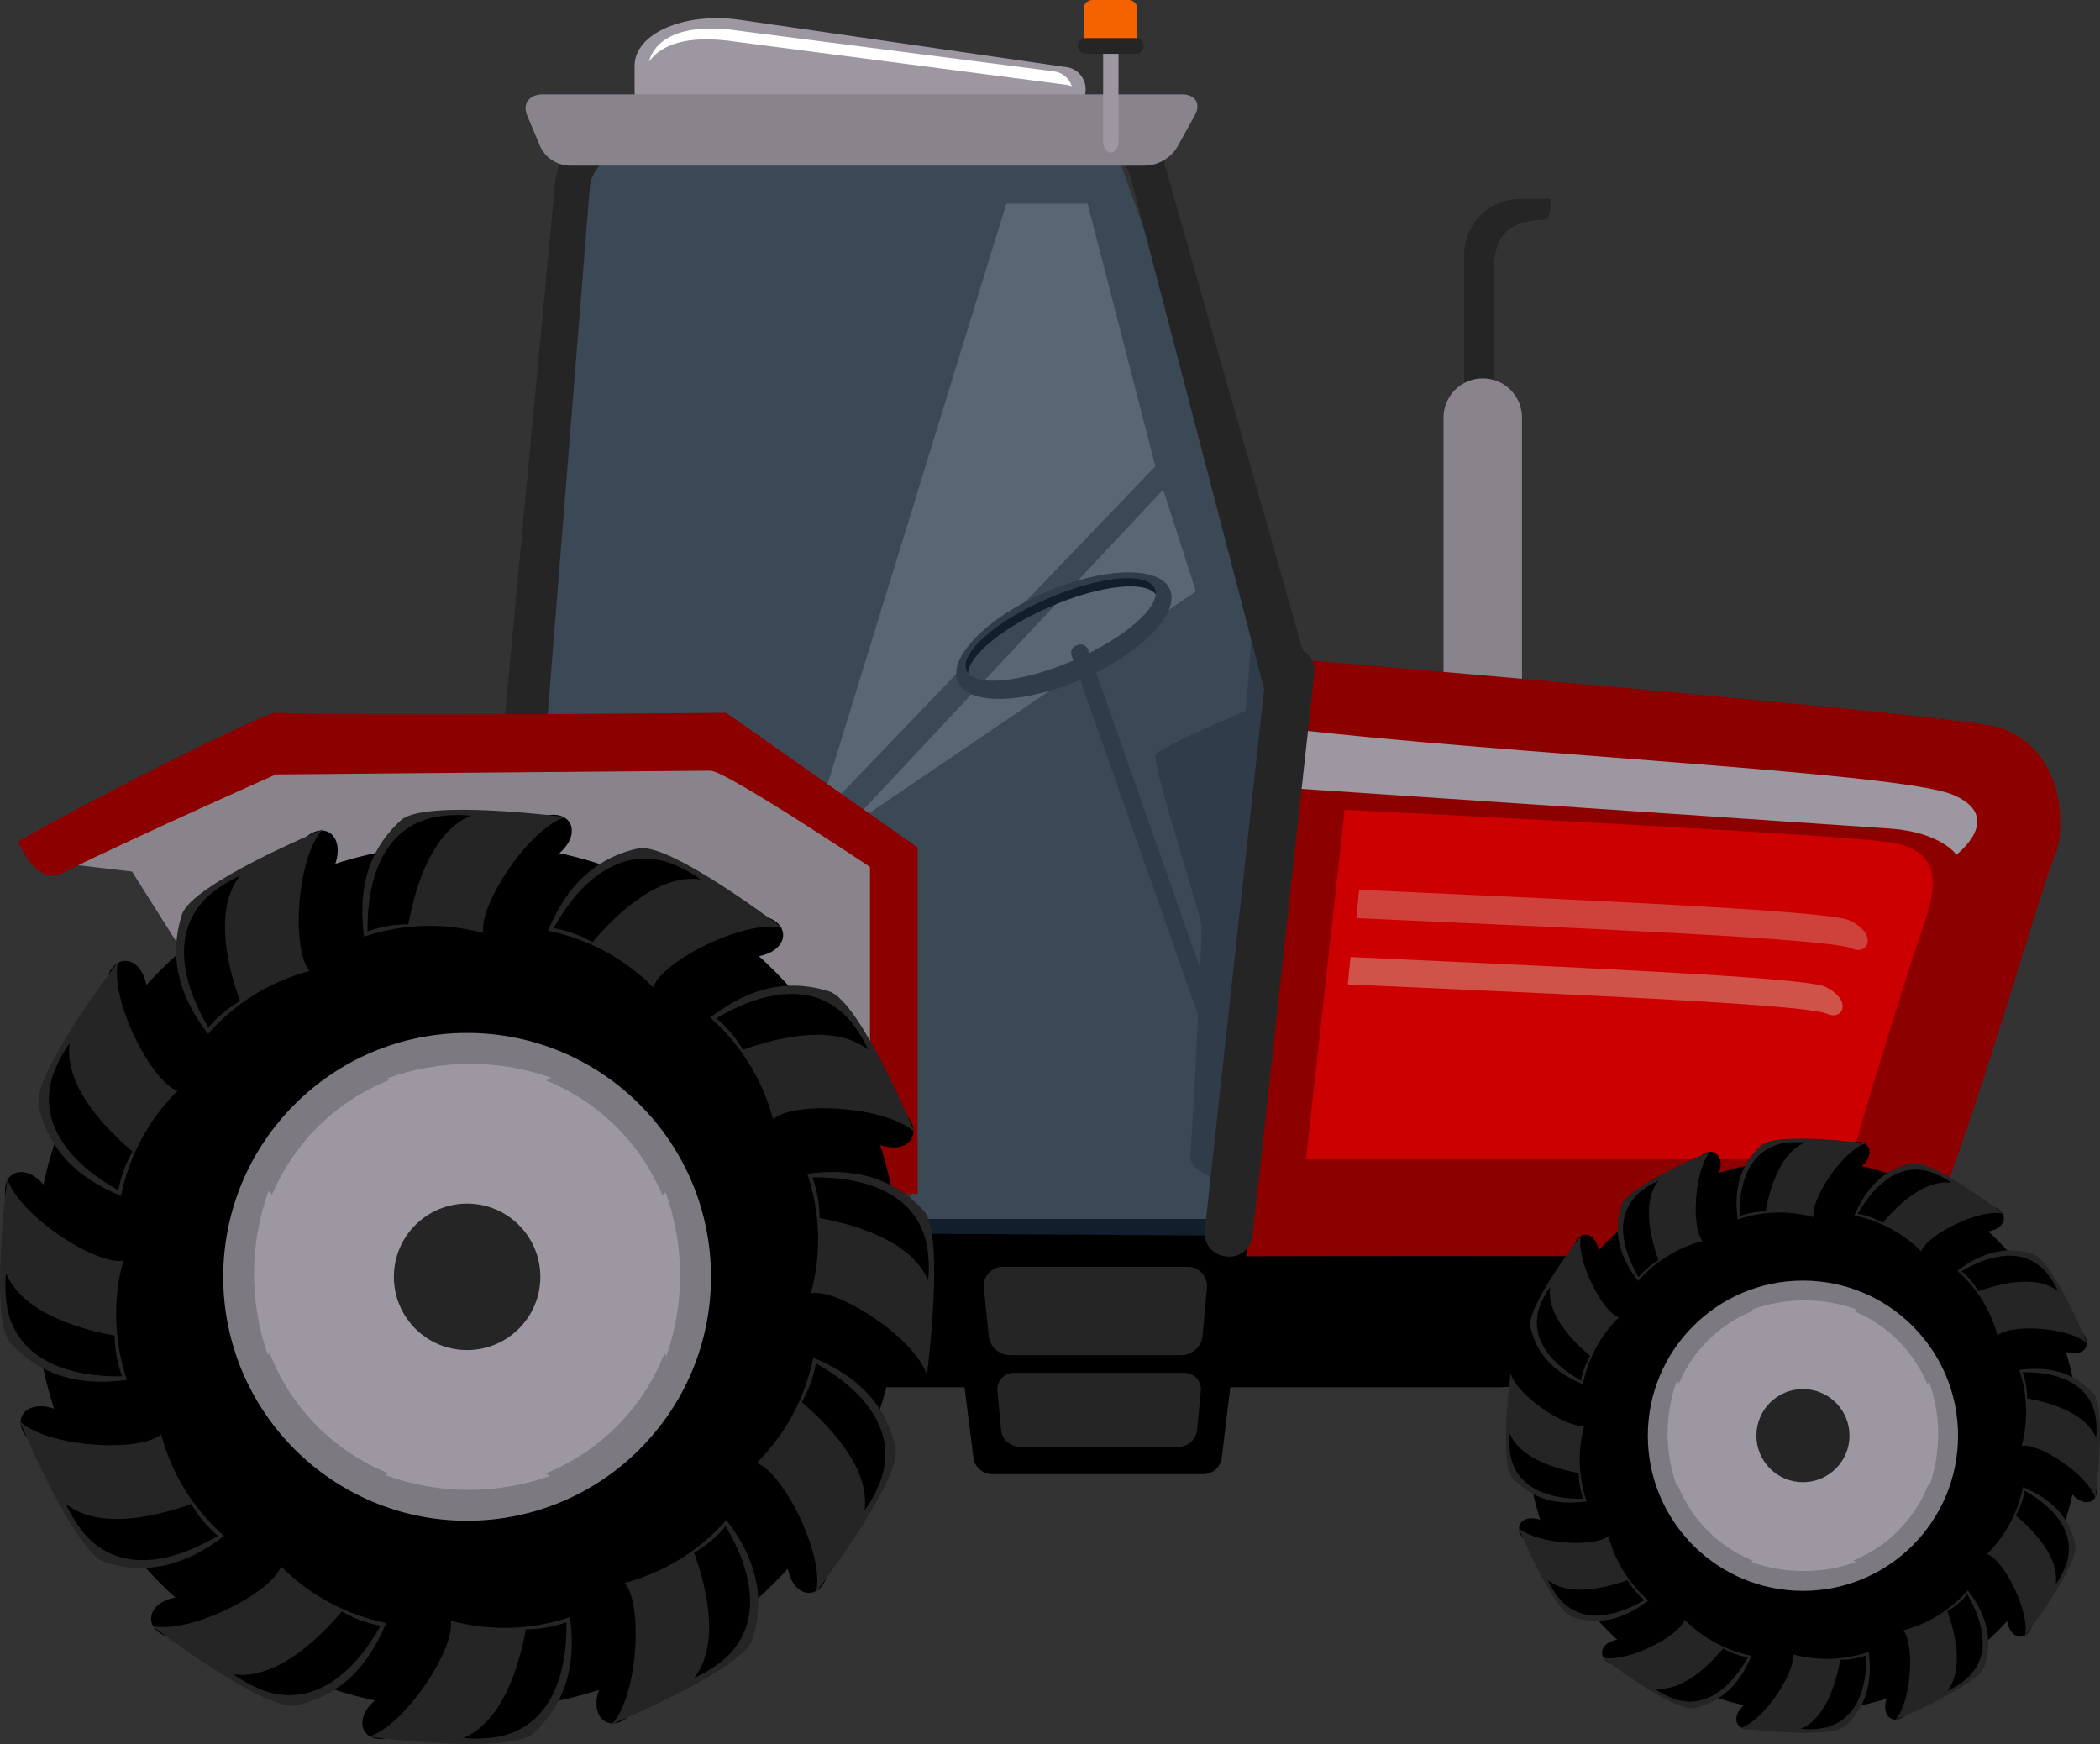 <?xml version="1.0" encoding="UTF-8"?>
<svg id="Layer_2" data-name="Layer 2" xmlns="http://www.w3.org/2000/svg" width="1204.25" height="1000" viewBox="0 0 1204.25 1000">
  <rect x="0" y="0" width="1204.25" height="1000" fill="#333333" stroke="none"/>
  <defs>
    <style>
      .cls-1 {
        opacity: .18;
      }

      .cls-2 {
        fill: #fff;
      }

      .cls-3 {
        fill: #8c0000;
      }

      .cls-4 {
        opacity: .5;
      }

      .cls-5 {
        fill: #62aaf9;
        opacity: .18;
      }

      .cls-5, .cls-6, .cls-7 {
        isolation: isolate;
      }

      .cls-8, .cls-6 {
        fill: #d3a594;
      }

      .cls-9 {
        fill: #c00;
      }

      .cls-10 {
        fill: #262525;
      }

      .cls-11, .cls-7 {
        fill: #9c97a0;
      }

      .cls-12 {
        fill: #89838c;
      }

      .cls-13 {
        fill: #f46300;
      }

      .cls-6 {
        opacity: .4;
      }

      .cls-7 {
        opacity: .8;
      }
    </style>
  </defs>
  <g id="Layer_1-2" data-name="Layer 1">
    <g class="cls-1">
      <polygon class="cls-2" points="667.05 280.7 484.15 475.95 685.8 339.1 667.05 280.7"/>
      <polygon class="cls-2" points="623.7 116.8 577.05 116.8 468.35 469.85 662.55 267.35 623.7 116.8"/>
    </g>
    <g>
      <path class="cls-10" d="M709.1,614.6c.53,2.44-.98,4.86-3.4,5.45h0c-2.25,1.04-4.92,.08-6-2.15l-85.35-242.55c-.53-2.44,.98-4.86,3.4-5.45h0c2.27-1.04,4.95-.09,6.05,2.15l85.3,242.55Z"/>
      <path d="M669.45,340.75c-6.5-13.4-32.55-15-71.9,3.2-33.3,15.3-51.55,34.15-45.6,47.85,5.95,13.7,35,5.85,68.55-8.8,33.55-14.65,53.55-32.7,48.95-42.25Zm-52.2,42.5c-30,13-57.4,15.6-61.6,5.9s16.45-28.15,46.25-41.15c29.8-13,57.4-15.6,61.65-5.9s-16.5,28.15-46.35,41.15h.05Z"/>
      <path class="cls-10" d="M670.9,337.95c-5.95-13.65-38.05-12.9-71.65,1.7s-55.95,37.6-50,51.3c5.95,13.7,38.05,12.9,71.6-1.7,33.55-14.6,56-37.65,50.05-51.3Zm-55,40.6c-30,13-57.4,15.6-61.65,5.9s16.45-28.15,46.3-41.15c29.85-13,57.4-15.6,61.65-5.9,4.25,9.7-16.5,28.15-46.3,41.15Z"/>
    </g>
    <g>
      <path class="cls-10" d="M839.6,146.2v220.9l17.15-1.75V156.1c0-16.7,3.6-29.6,30.25-30.25,2.26-3.49,2.96-7.77,1.95-11.8h-17.2c-17.76,0-32.15,14.39-32.15,32.15Z"/>
      <path class="cls-12" d="M872.8,400c0,12.43-10.07,22.5-22.5,22.5h0c-12.4,.03-22.47-10-22.5-22.4,0-.03,0-.07,0-.1V239.45c0-12.43,10.07-22.5,22.5-22.5h0c12.43,0,22.5,10.07,22.5,22.5h0v160.55Z"/>
    </g>
    <path d="M886.7,788.49c0,3.85-13.2,7-29.45,7h-343.9c-16.3,0-29.45-3.1-29.45-7v-82.5c0-3.85,13.2-7,29.45-7h343.9c16.3,0,86.25,9,86.25,12.85l-56.8,76.65Z"/>
    <g>
      <g>
        <path class="cls-3" d="M747.45,378.4s376.9,31.6,398.55,38.6c39.65,12.85,38.55,61.05,32.15,73.95-6.4,12.9-70,236.1-83.55,232.2s-385-2.8-385-2.8l9.2-52.6,28.65-289.35Z"/>
        <path class="cls-9" d="M1088.15,483.65c-15-3.8-196.95-13.35-317.1-19.3l-22.1,200.35h312.65c8.85-32.15,32.8-107.9,34.55-113.6,9.65-30.45,25.2-58.85-8-67.45Z"/>
        <path class="cls-6" d="M1061.75,543.8c9.65,4.45,15.35-8.3-1.15-16.05-12.55-5.85-163.55-12.05-281.2-17.55l-1.6,16.25c119.8,5.45,271.25,11.55,283.95,17.35Z"/>
        <g class="cls-4">
          <path class="cls-8" d="M1047.6,581.3c9.35,4.25,15-8.05-1.15-15.55-12.1-5.65-158.2-11.65-272-17l-1.55,15.7c115.9,5.3,262.45,11.2,274.7,16.85Z"/>
        </g>
      </g>
      <path class="cls-11" d="M738.6,417.8c121.35,14.45,350,25,380.9,37.75s2.4,34.55,2.4,34.55c0,0-8.6-12.85-38-15-11.25-.85-349.25-23.55-349.25-23.55l3.95-33.75Z"/>
    </g>
    <g>
      <circle cx="1033.9" cy="823.24" r="158.15"/>
      <g>
        <circle class="cls-7" cx="1033.9" cy="823.24" r="88.95"/>
        <circle class="cls-11" cx="1033.9" cy="823.24" r="77.15"/>
        <circle class="cls-10" cx="1033.9" cy="823.19" r="26.7"/>
        <g>
          <path class="cls-11" d="M1004.75,750.84c5.65,6.85,35.95,12.95,60,0-19.4-6.94-40.6-6.94-60,0Z"/>
          <path class="cls-11" d="M1004.35,895.64c5.6-6.85,35.95-12.95,60,0-19.4,6.93-40.6,6.93-60,0Z"/>
          <path class="cls-11" d="M1106.25,792.34c-6.8,5.65-12.95,35.95,0,60,6.94-19.4,6.94-40.6,0-60Z"/>
          <path class="cls-11" d="M961.5,791.89c6.85,5.65,12.95,35.95,0,60-6.94-19.4-6.94-40.6,0-60Z"/>
        </g>
      </g>
      <g>
        <g>
          <g>
            <path d="M1059.15,656.25c12.15-5.55,18,5,7.5,13.3-8.6,6.7-26.15,10.6-28.25,6.75s20.75-20.05,20.75-20.05Z"/>
            <path class="cls-10" d="M1070,655.55c-13.35,4.05-31.95,32.45-30,42.3-14.33-3.87-29.49-3.4-43.55,1.35-1.65-12.55-1.1-29.15,13.4-42.45,8.55-7.95,60.15-1.2,60.15-1.2Z"/>
            <path d="M1012.45,694.69c2.9-15.8,9.4-34.2,22.75-39.6-4.37-.44-8.78-.28-13.1,.5-18.7,3.9-25,22.45-24.5,41.7,4.76-1.74,9.79-2.62,14.85-2.6Z"/>
          </g>
          <g>
            <path d="M1008.65,989.99c-12.15,5.5-18-5-7.5-13.25,8.6-6.7,26.15-10.6,28.25-6.75s-20.75,20-20.75,20Z"/>
            <path class="cls-10" d="M998.05,990.89c13.35-4.05,31.95-32.4,30-42.3,14.33,3.89,29.49,3.42,43.55-1.35,1.65,12.55,1.1,29.15-13.4,42.45-8.85,7.95-60.15,1.2-60.15,1.2Z"/>
            <path d="M1055.3,951.74c-2.9,15.8-9.35,34.15-22.75,39.6,4.39,.44,8.81,.27,13.15-.5,18.7-3.9,25-22.45,24.5-41.7-4.77,1.74-9.82,2.62-14.9,2.6Z"/>
          </g>
        </g>
        <g>
          <g>
            <path d="M1139.25,691.24c13.3,1.3,13.05,13.4,0,15-10.8,1.5-27.95-3.9-27.8-8.3s27.8-6.7,27.8-6.7Z"/>
            <path class="cls-10" d="M1148.8,695.89c-13.55-3.15-43.85,12.1-47.05,21.7-10.45-10.52-23.8-17.69-38.35-20.6,5-11.7,13.6-25.8,32.85-30,11.45-2.55,52.55,28.9,52.55,28.9Z"/>
            <path d="M1079.6,701.19c10.4-12.25,25-25,39.55-22.95-3.59-2.57-7.51-4.64-11.65-6.15-18.15-5.95-32.7,7.1-42.1,23.85,5,.91,9.81,2.69,14.2,5.25Z"/>
          </g>
          <g>
            <path d="M928.55,954.99c-13.3-1.3-13.05-13.4,0-15,10.8-1.5,27.95,3.9,27.8,8.3s-27.8,6.7-27.8,6.7Z"/>
            <path class="cls-10" d="M919,950.49c13.6,3.15,43.9-12.15,47.05-21.7,10.47,10.51,23.81,17.68,38.35,20.6-5,11.7-13.6,25.8-32.8,30-11.6,2.6-52.6-28.9-52.6-28.9Z"/>
            <path d="M988.2,945.24c-10.4,12.25-25,25-39.55,22.9,3.58,2.54,7.48,4.6,11.6,6.1,18.1,5.95,32.7-7.1,42.1-23.9-4.98-.87-9.77-2.59-14.15-5.1Z"/>
          </g>
        </g>
        <g>
          <g>
            <path d="M1191.1,761.59c10.9,7.75,4.6,18.1-7.75,13.1-10-4.1-22.25-17.35-20-21.05s27.75,7.95,27.75,7.95Z"/>
            <path class="cls-10" d="M1197,770.44c-10-9.5-44-11.45-51.55-4.7-3.81-14.35-11.8-27.24-22.95-37.05,10-7.7,24.65-15.55,43.45-9.6,11.25,3.5,31.05,51.35,31.05,51.35Z"/>
            <path d="M1134.5,740.39c15-5.4,34.3-9,45.7,0-1.82-4-4.18-7.73-7-11.1-12.75-14.2-31.85-10.25-48.4-.35,3.88,3.22,7.17,7.09,9.7,11.45Z"/>
          </g>
          <g>
            <path d="M876.65,884.99c-10.9-7.75-4.6-18.1,7.75-13.1,10,4.1,22.25,17.35,20,21.1s-27.75-8-27.75-8Z"/>
            <path class="cls-10" d="M870.75,875.99c10,9.5,44.05,11.45,51.55,4.7,3.81,14.35,11.8,27.24,22.95,37.05-10,7.7-24.7,15.5-43.45,9.55-11.2-3.45-31.05-51.3-31.05-51.3Z"/>
            <path d="M933.3,906.04c-15,5.4-34.3,8.95-45.7,0,1.82,4,4.17,7.73,7,11.1,12.7,14.25,31.8,10,48.4,.35-3.89-3.21-7.17-7.09-9.7-11.45Z"/>
          </g>
        </g>
        <g>
          <g>
            <path d="M1200.9,848.44c5.5,12.15-5,18-13.3,7.45-6.7-8.55-10.6-26.15-6.75-28.2s20.05,20.75,20.05,20.75Z"/>
            <path class="cls-10" d="M1201.6,859.09c-4.1-13.35-32.4-31.95-42.3-30,3.89-14.33,3.42-29.49-1.35-43.55,12.55-1.65,29.15-1.1,42.45,13.4,7.9,8.8,1.2,60.15,1.2,60.15Z"/>
            <path d="M1162.45,801.79c15.8,2.9,34.15,9.4,39.6,22.75,.44-4.37,.27-8.78-.5-13.1-3.9-18.7-22.45-25-41.7-24.55,1.73,4.78,2.61,9.82,2.6,14.9Z"/>
          </g>
          <g>
            <path d="M866.9,797.94c-5.55-12.15,5-18,13.3-7.5,6.7,8.65,10.6,26.15,6.75,28.25s-20.05-20.75-20.05-20.75Z"/>
            <path class="cls-10" d="M866.2,787.39c4.05,13.35,32.45,31.9,42.3,30-3.87,14.33-3.4,29.49,1.35,43.55-12.55,1.65-29.15,1.15-42.45-13.4-7.9-8.85-1.2-60.15-1.2-60.15Z"/>
            <path d="M905.35,844.64c-15.8-2.9-34.2-9.4-39.6-22.8-.43,4.39-.26,8.81,.5,13.15,3.9,18.65,22.5,24.75,41.75,24.45-1.75-4.74-2.64-9.75-2.65-14.8Z"/>
          </g>
        </g>
        <g>
          <g>
            <path d="M1165.85,928.59c-1.25,13.3-13.4,13.05-15,0-1.5-10.8,3.9-27.95,8.3-27.85,4.4,.1,6.7,27.85,6.7,27.85Z"/>
            <path class="cls-10" d="M1161.2,938.09c3.15-13.6-12.1-43.85-21.7-47,10.52-10.48,17.69-23.84,20.6-38.4,11.7,5,25.8,13.6,30,32.85,2.55,11.45-28.9,52.55-28.9,52.55Z"/>
            <path d="M1155.95,868.94c12.25,10.4,25,25,22.9,39.55,2.55-3.57,4.6-7.47,6.1-11.6,5.95-18.1-7.05-32.7-23.9-42.1-.86,4.98-2.58,9.77-5.1,14.15Z"/>
          </g>
          <g>
            <path d="M901.9,717.84c1.3-13.3,13.4-13.05,15,0,1.5,10.8-3.9,27.95-8.3,27.8s-6.7-27.8-6.7-27.8Z"/>
            <path class="cls-10" d="M906.6,708.34c-3.15,13.6,12.1,43.9,21.7,47.05-10.53,10.46-17.71,23.81-20.65,38.35-11.7-5-25.75-13.6-30-32.85-2.65-11.45,28.95-52.55,28.95-52.55Z"/>
            <path d="M911.85,777.49c-12.25-10.4-25-25-22.9-39.55-2.59,3.56-4.66,7.46-6.15,11.6-5.95,18.15,7.05,32.7,23.85,42.1,.91-4.98,2.66-9.77,5.2-14.15Z"/>
          </g>
        </g>
        <g>
          <g>
            <path d="M1095.5,980.44c-7.75,10.9-18.15,4.6-13.1-7.75,4.1-10,17.35-22.3,21.05-20s-7.95,27.75-7.95,27.75Z"/>
            <path class="cls-10" d="M1086.7,986.39c9.5-10,11.4-44.05,4.7-51.55,14.35-3.81,27.24-11.8,37.05-22.95,7.7,10,15.55,24.65,9.6,43.45-3.55,11.15-51.35,31.05-51.35,31.05Z"/>
            <path d="M1116.7,923.84c5.4,15,8.95,34.3,0,45.7,4-1.82,7.73-4.18,11.1-7,14.2-12.75,10-31.85,.35-48.4-3.22,3.87-7.1,7.16-11.45,9.7Z"/>
          </g>
          <g>
            <path d="M972.3,666c7.75-10.85,18.1-4.6,13.1,7.75-4.1,10-17.35,22.25-21.1,20s8-27.75,8-27.75Z"/>
            <path class="cls-10" d="M981.1,660c-9.5,10-11.45,44.05-4.7,51.55-14.35,3.81-27.24,11.8-37.05,22.95-7.7-10-15.55-24.65-9.6-43.45,3.5-11.05,51.35-31.05,51.35-31.05Z"/>
            <path d="M951.05,722.64c-5.4-15-8.95-34.3,0-45.7-4.01,1.8-7.75,4.15-11.1,7-14.25,12.7-10,31.85-.35,48.4,3.21-3.88,7.09-7.17,11.45-9.7Z"/>
          </g>
        </g>
      </g>
    </g>
    <g>
      <path d="M700.5,836.84c-1.2,5.17-5.95,8.73-11.25,8.45h-119.6c-5.31,.27-10.06-3.28-11.3-8.45l-15.55-122.85c-.94-6.06,3.21-11.73,9.26-12.67,.66-.1,1.32-.14,1.99-.13h150c6.16-.15,11.27,4.72,11.42,10.87,.02,.64-.02,1.29-.12,1.93l-14.85,122.85Z"/>
      <path class="cls-10" d="M686.4,820.69c-1.02,5.39-5.87,9.2-11.35,8.9h-89.5c-5.49,.3-10.36-3.5-11.4-8.9l-2.25-23.5c-.27-5.27,3.79-9.75,9.05-10.02,.43-.02,.87-.01,1.3,.02h96.05c5.26-.45,9.88,3.45,10.33,8.7,.04,.43,.04,.86,.02,1.3l-2.25,23.5Z"/>
      <path class="cls-10" d="M689.55,766.44c-.88,6.17-6.22,10.71-12.45,10.6h-97.6c-6.23,.09-11.57-4.44-12.5-10.6l-2.8-28.1c-.61-5.96,3.72-11.29,9.69-11.9,.5-.05,1.01-.07,1.51-.05h105.4c6.04-.22,11.12,4.5,11.34,10.55,.02,.47,0,.94-.04,1.4l-2.55,28.1Z"/>
    </g>
    <g>
      <path class="cls-11" d="M616.45,66.25c-5.79,9.51-16.02,15.43-27.15,15.7h-172.85c-27.7,0-52.55-12.6-52.55-29.15v-15c0-18.85,28.85-31,60.55-26.4l185.95,26.95c7.09,.37,12.53,6.41,12.17,13.5-.12,2.32-.87,4.57-2.17,6.5l-3.95,7.9Z"/>
      <path class="cls-2" d="M422.85,24.05l188.75,24.6c1.04,.18,2.06,.45,3.05,.8-1.56-4.77-5.8-8.15-10.8-8.6l-180-23.2c-27.15-4.2-47.4,1.7-51.7,17.7,9-12.15,26.75-14.95,50.7-11.3Z"/>
    </g>
    <path class="cls-10" d="M718,358.9c-1.6,26.8-3.75,48.75-3.75,48.75,0,0-42.3,17.65-51.4,24.65-3.5,2.7,26.25,93.2,26.25,99.6s-4.1,98.1-6.5,130.7c-.75,9.55,18.75,15,18.75,15l41.8-291.4-25.15-27.3Z"/>
    <path class="cls-5" d="M337.6,91.6l-36.7,358.4s203.85,48.5,210.25,76.35,11.8,181.05,11.8,181.05l180.5,1.1,43.4-322.75-106-296.75-303.25,2.6Z"/>
    <path class="cls-10" d="M749.65,381.9l-83.65-294.3c-5.14-17.31-23.34-27.19-40.65-22.05,0,0,0,0,0,0l-28.25,13.2c17.35-5,45.95,5,51.1,22.3l74.15,284.25c3.4,11.5,6.2,27.55,6.2,27.55,17.3-5.2,26.45-13.65,21.1-30.95Z"/>
    <path class="cls-10" d="M718.25,709.24c-1.13,7.19-7.79,12.16-15,11.2h0c-7.37-.51-12.94-6.88-12.45-14.25l35.5-323.8c1.08-7.22,7.76-12.23,15-11.25h0c7.37,.51,12.94,6.88,12.45,14.25l-35.5,323.85Z"/>
    <path class="cls-10" d="M325.6,448.35s-14.4,.3-13.65-12.05l26.25-328.65c1.15-18.65,28.75-28.4,47.4-27.3l-31.55-6.65c-18.65-1.11-34.67,13.1-35.8,31.75l-31.5,334.55c-1.1,18.45,20.2,7.2,38.85,8.35Z"/>
    <g>
      <polygon class="cls-12" points="21.06 493.3 75.71 499.75 114.31 560.85 409.95 583.35 507.45 675.45 503.15 491.15 397.1 424.25 148.06 424.25 21.06 493.3"/>
      <g>
        <path class="cls-3" d="M10.36,482.65c32.15-19.3,141.1-74.3,147.85-73.95,42.85,2.15,258.2,0,258.2,0l110,77.4-15.5,19s-93.95-63.2-103.6-63.2-249.1,2.15-249.1,2.15c0,0-75,33.2-123.2,56.8-14.45,7-24.65-18.2-24.65-18.2Z"/>
        <polygon class="cls-3" points="526.2 486.1 526.2 684.54 498.9 684.54 498.9 480.5 526.2 486.1"/>
      </g>
    </g>
    <g>
      <circle cx="267.86" cy="732.14" r="248.65"/>
      <g>
        <circle class="cls-7" cx="267.86" cy="732.14" r="139.85"/>
        <circle class="cls-11" cx="267.86" cy="732.14" r="121.35"/>
        <circle class="cls-10" cx="267.86" cy="732.14" r="42"/>
        <g>
          <path class="cls-11" d="M222.01,618.35c8.9,10.7,56.55,20.35,94.15-.35-30.48-10.76-63.75-10.63-94.15,.35Z"/>
          <path class="cls-11" d="M221.36,845.99c8.85-10.75,56.5-20.35,94.15,.3-30.48,10.77-63.74,10.67-94.15-.3Z"/>
          <path class="cls-11" d="M381.65,683.59c-10.7,8.85-20.35,56.5,.4,94.15,10.74-30.49,10.6-63.75-.4-94.15Z"/>
          <path class="cls-11" d="M154.01,682.94c10.7,8.85,20.35,56.5-.35,94.15-10.76-30.48-10.63-63.75,.35-94.15Z"/>
        </g>
      </g>
      <g>
        <g>
          <g>
            <path d="M307.56,469.6c19.1-8.7,28.3,7.95,11.75,20.85-13.55,10.55-41.1,16.65-44.4,10.6s32.65-31.45,32.65-31.45Z"/>
            <path class="cls-10" d="M324.2,468.5c-21,6.4-50,51-47,66.5-22.52-6.11-46.34-5.4-68.45,2.05-2.55-19.7-1.75-45.8,21.1-66.7,13.65-12.4,94.35-1.85,94.35-1.85Z"/>
            <path d="M234.16,530c4.55-25,15-53.75,35.8-62.3-6.89-.69-13.84-.42-20.65,.8-29.35,6.1-38.95,35.3-38.55,65.55,7.5-2.7,15.42-4.07,23.4-4.05Z"/>
          </g>
          <g>
            <path d="M228.16,994.69c-19.1,8.7-28.35-7.95-11.75-20.85,13.55-10.5,41.1-16.65,44.4-10.6s-32.65,31.45-32.65,31.45Z"/>
            <path class="cls-10" d="M211.46,995.79c21-6.4,50-51,46.95-66.5,22.51,6.12,46.34,5.41,68.45-2.05,2.6,19.75,1.75,45.8-21.1,66.7-13.55,12.45-94.3,1.85-94.3,1.85Z"/>
            <path d="M301.56,934.24c-4.55,25-15,53.75-35.85,62.3,6.87,.68,13.8,.41,20.6-.8,29.4-6.15,39-35.3,38.55-65.6-7.47,2.72-15.35,4.11-23.3,4.1Z"/>
          </g>
        </g>
        <g>
          <g>
            <path d="M433.55,524.6c20.9,2,20.5,21.05,0,23.95-17,2.35-43.95-6.15-43.75-13.05,.2-6.9,43.75-10.9,43.75-10.9Z"/>
            <path class="cls-10" d="M448.5,532c-21.35-5-68.95,19.05-73.9,34.15-16.45-16.57-37.46-27.86-60.35-32.45,7.65-18.35,21.4-40.55,51.65-47.2,17.95-4,82.6,45.5,82.6,45.5Z"/>
            <path d="M339.7,540.25c16.35-19.25,39.65-39.15,62.15-36-5.62-4.01-11.76-7.24-18.25-9.6-28.5-9.35-51.4,11.1-66.15,37.5,7.83,1.4,15.36,4.14,22.25,8.1Z"/>
          </g>
          <g>
            <path d="M102.21,939.69c-20.95-2-20.55-21.05,0-23.95,17-2.35,43.95,6.1,43.75,13.05s-43.75,10.9-43.75,10.9Z"/>
            <path class="cls-10" d="M87.21,932.29c21.35,5,68.95-19.05,73.9-34.15,16.44,16.56,37.43,27.85,60.3,32.45-7.55,18.4-21.4,40.6-51.4,47.25-18.15,3.95-82.8-45.55-82.8-45.55Z"/>
            <path d="M196.01,924.04c-16.35,19.25-39.65,39.15-62.2,36,5.62,4.05,11.78,7.29,18.3,9.65,28.45,9.35,51.4-11.1,66.15-37.5-7.83-1.4-15.36-4.16-22.25-8.15Z"/>
          </g>
        </g>
        <g>
          <g>
            <path d="M515,635.25c17.1,12.2,7.25,28.5-12.2,20.6-15.9-6.45-35-27.3-31.4-33.15,3.6-5.85,43.6,12.55,43.6,12.55Z"/>
            <path class="cls-10" d="M524.4,649.15c-16.05-15-69.25-18-81.1-7.4-5.97-22.56-18.52-42.84-36.05-58.25,15.8-12.1,38.8-24.4,68.3-15,17.6,5.45,48.85,80.65,48.85,80.65Z"/>
            <path d="M426.05,601.95c23.8-8.5,53.9-14.1,71.85,0-2.87-6.3-6.58-12.17-11.05-17.45-20-22.35-50-16.1-76.05-.6,6.09,5.09,11.24,11.2,15.25,18.05Z"/>
          </g>
          <g>
            <path d="M20.61,829.04c-17.1-12.2-7.25-28.5,12.2-20.65,15.9,6.45,35,27.3,31.35,33.2-3.65,5.9-43.55-12.55-43.55-12.55Z"/>
            <path class="cls-10" d="M11.31,814.99c16.05,15,69.25,18,81.1,7.45,5.96,22.57,18.51,42.85,36.05,58.25-15.8,12.15-38.8,24.45-68.3,15-17.6-5.35-48.85-80.7-48.85-80.7Z"/>
            <path d="M109.66,862.39c-23.8,8.5-53.9,14.1-71.85,0,2.85,6.35,6.57,12.27,11.05,17.6,20,22.4,50,16.1,76.05,.65-6.1-5.16-11.26-11.33-15.25-18.25Z"/>
          </g>
        </g>
        <g>
          <g>
            <path d="M530.4,771.84c8.7,19.1-7.95,28.3-20.9,11.75-10.5-13.55-16.65-41.15-10.55-44.45,6.1-3.3,31.45,32.7,31.45,32.7Z"/>
            <path class="cls-10" d="M531.5,788.49c-6.4-20.95-50.95-50-66.5-46.95,6.14-22.53,5.42-46.38-2.05-68.5,19.7-2.6,45.8-1.75,66.7,21.1,12.45,13.65,1.85,94.35,1.85,94.35Z"/>
            <path d="M470,698.44c25,4.55,53.7,15,62.25,35.8,.68-6.87,.41-13.8-.8-20.6-6.15-29.35-35.3-39-65.6-38.55,2.73,7.48,4.13,15.38,4.15,23.35Z"/>
          </g>
          <g>
            <path d="M5.31,692.44c-8.7-19.15,7.95-28.35,20.85-11.8,10.5,13.55,16.65,41.15,10.55,44.4-6.1,3.25-31.4-32.6-31.4-32.6Z"/>
            <path class="cls-10" d="M4.21,675.8c6.4,20.95,51,50,66.5,47-6.12,22.52-5.38,46.35,2.1,68.45-19.75,2.6-45.8,1.75-66.75-21.1-12.45-13.65-1.85-94.35-1.85-94.35Z"/>
            <path d="M65.76,765.84c-25-4.55-53.75-15-62.3-35.85-.69,6.87-.42,13.8,.8,20.6,6.15,29.4,35.35,39.05,65.75,38.6-2.77-7.48-4.21-15.38-4.25-23.35Z"/>
          </g>
        </g>
        <g>
          <g>
            <path d="M475.4,897.84c-2.05,20.9-21.05,20.55-23.95-.25-2.35-17,6.15-43.95,13.05-43.75s10.9,44,10.9,44Z"/>
            <path class="cls-10" d="M468,912.79c5-21.35-19.05-68.95-34.1-73.9,16.56-16.45,27.86-37.46,32.45-60.35,18.35,7.6,40.55,21.35,47.2,51.6,3.95,18.05-45.55,82.65-45.55,82.65Z"/>
            <path d="M459.75,803.99c19.25,16.4,39.15,39.65,36,62.2,4.05-5.62,7.29-11.78,9.65-18.3,9.35-28.5-11.1-51.4-37.5-66.15-1.4,7.84-4.16,15.37-8.15,22.25Z"/>
          </g>
          <g>
            <path d="M60.31,566.5c2.05-20.95,21.1-20.55,23.95,.25,2.35,16.95-6.15,43.95-13.05,43.75-6.9-.2-10.9-44-10.9-44Z"/>
            <path class="cls-10" d="M67.71,551.5c-5,21.35,19.05,69,34.1,73.95-16.55,16.44-27.85,37.43-32.45,60.3-18.35-7.65-40.5-21.4-47.2-51.6-4-18,45.55-82.65,45.55-82.65Z"/>
            <path d="M76.01,660.3c-19.25-16.35-39.2-39.65-36.05-62.15-4.02,5.62-7.25,11.76-9.6,18.25-9.35,28.5,11.1,51.4,37.5,66.15,1.4-7.84,4.15-15.37,8.15-22.25Z"/>
          </g>
        </g>
        <g>
          <g>
            <path d="M364.75,979.39c-12.2,17.1-28.5,7.25-20.65-12.2,6.45-15.9,27.3-35,33.2-31.35s-12.55,43.55-12.55,43.55Z"/>
            <path class="cls-10" d="M350.85,988.69c15-16,18-69.25,7.4-81.05,22.56-5.98,42.83-18.53,58.25-36.05,12.1,15.8,24.45,38.8,15,68.3-5.45,17.6-80.65,48.8-80.65,48.8Z"/>
            <path d="M398.05,890.34c8.5,23.8,14.1,53.9,0,71.8,6.31-2.85,12.2-6.55,17.5-11,22.35-20,16.1-50,.6-76.05-5.11,6.09-11.23,11.25-18.1,15.25Z"/>
          </g>
          <g>
            <path d="M170.96,485c12.2-17.1,28.5-7.3,20.65,12.2-6.45,15.9-27.3,35-33.2,31.35s12.55-43.55,12.55-43.55Z"/>
            <path class="cls-10" d="M185.01,475.65c-15,16.05-18,69.25-7.45,81.1-22.56,5.97-42.84,18.52-58.25,36.05-12.1-15.8-24.4-38.75-15-68.3,5.35-17.65,80.7-48.85,80.7-48.85Z"/>
            <path d="M137.61,574c-8.5-23.8-14.1-53.9,0-71.85-6.31,2.85-12.2,6.55-17.5,11-22.35,20-16.1,50-.6,76.05,5.11-6.07,11.24-11.21,18.1-15.2Z"/>
          </g>
        </g>
      </g>
    </g>
    <path class="cls-12" d="M675,84.5c-3.94,6.26-10.71,10.19-18.1,10.5H326.9c-7.15-.09-13.65-4.13-16.9-10.5l-7.75-18.45c-2.75-6.55,1.25-11.95,9-11.95h366.5c7.75,0,11.05,5.4,7.45,11.95l-10.2,18.45Z"/>
    <g>
      <path class="cls-11" d="M641.4,81.45c0,3.35-2,6.05-4.4,6.05h0c-2.45,0-4.4-2.7-4.4-6.05V26.45c0-3.35,1.95-6.1,4.4-6.1h0c2.4,0,4.4,2.75,4.4,6.1v55Z"/>
      <path class="cls-13" d="M652.2,20.85c0,2.76-2.24,5-5,5h-20.8c-2.76,0-5-2.24-5-5V5c0-2.76,2.24-5,5-5h20.8c2.76,0,5,2.24,5,5v15.85Z"/>
      <path class="cls-10" d="M655.9,26.35c0,2.49-2.01,4.5-4.5,4.5h-28.85c-2.49,0-4.5-2.01-4.5-4.5h0c0-2.49,2.01-4.5,4.5-4.5h28.85c2.49,0,4.5,2.01,4.5,4.5Z"/>
    </g>
  </g>
</svg>